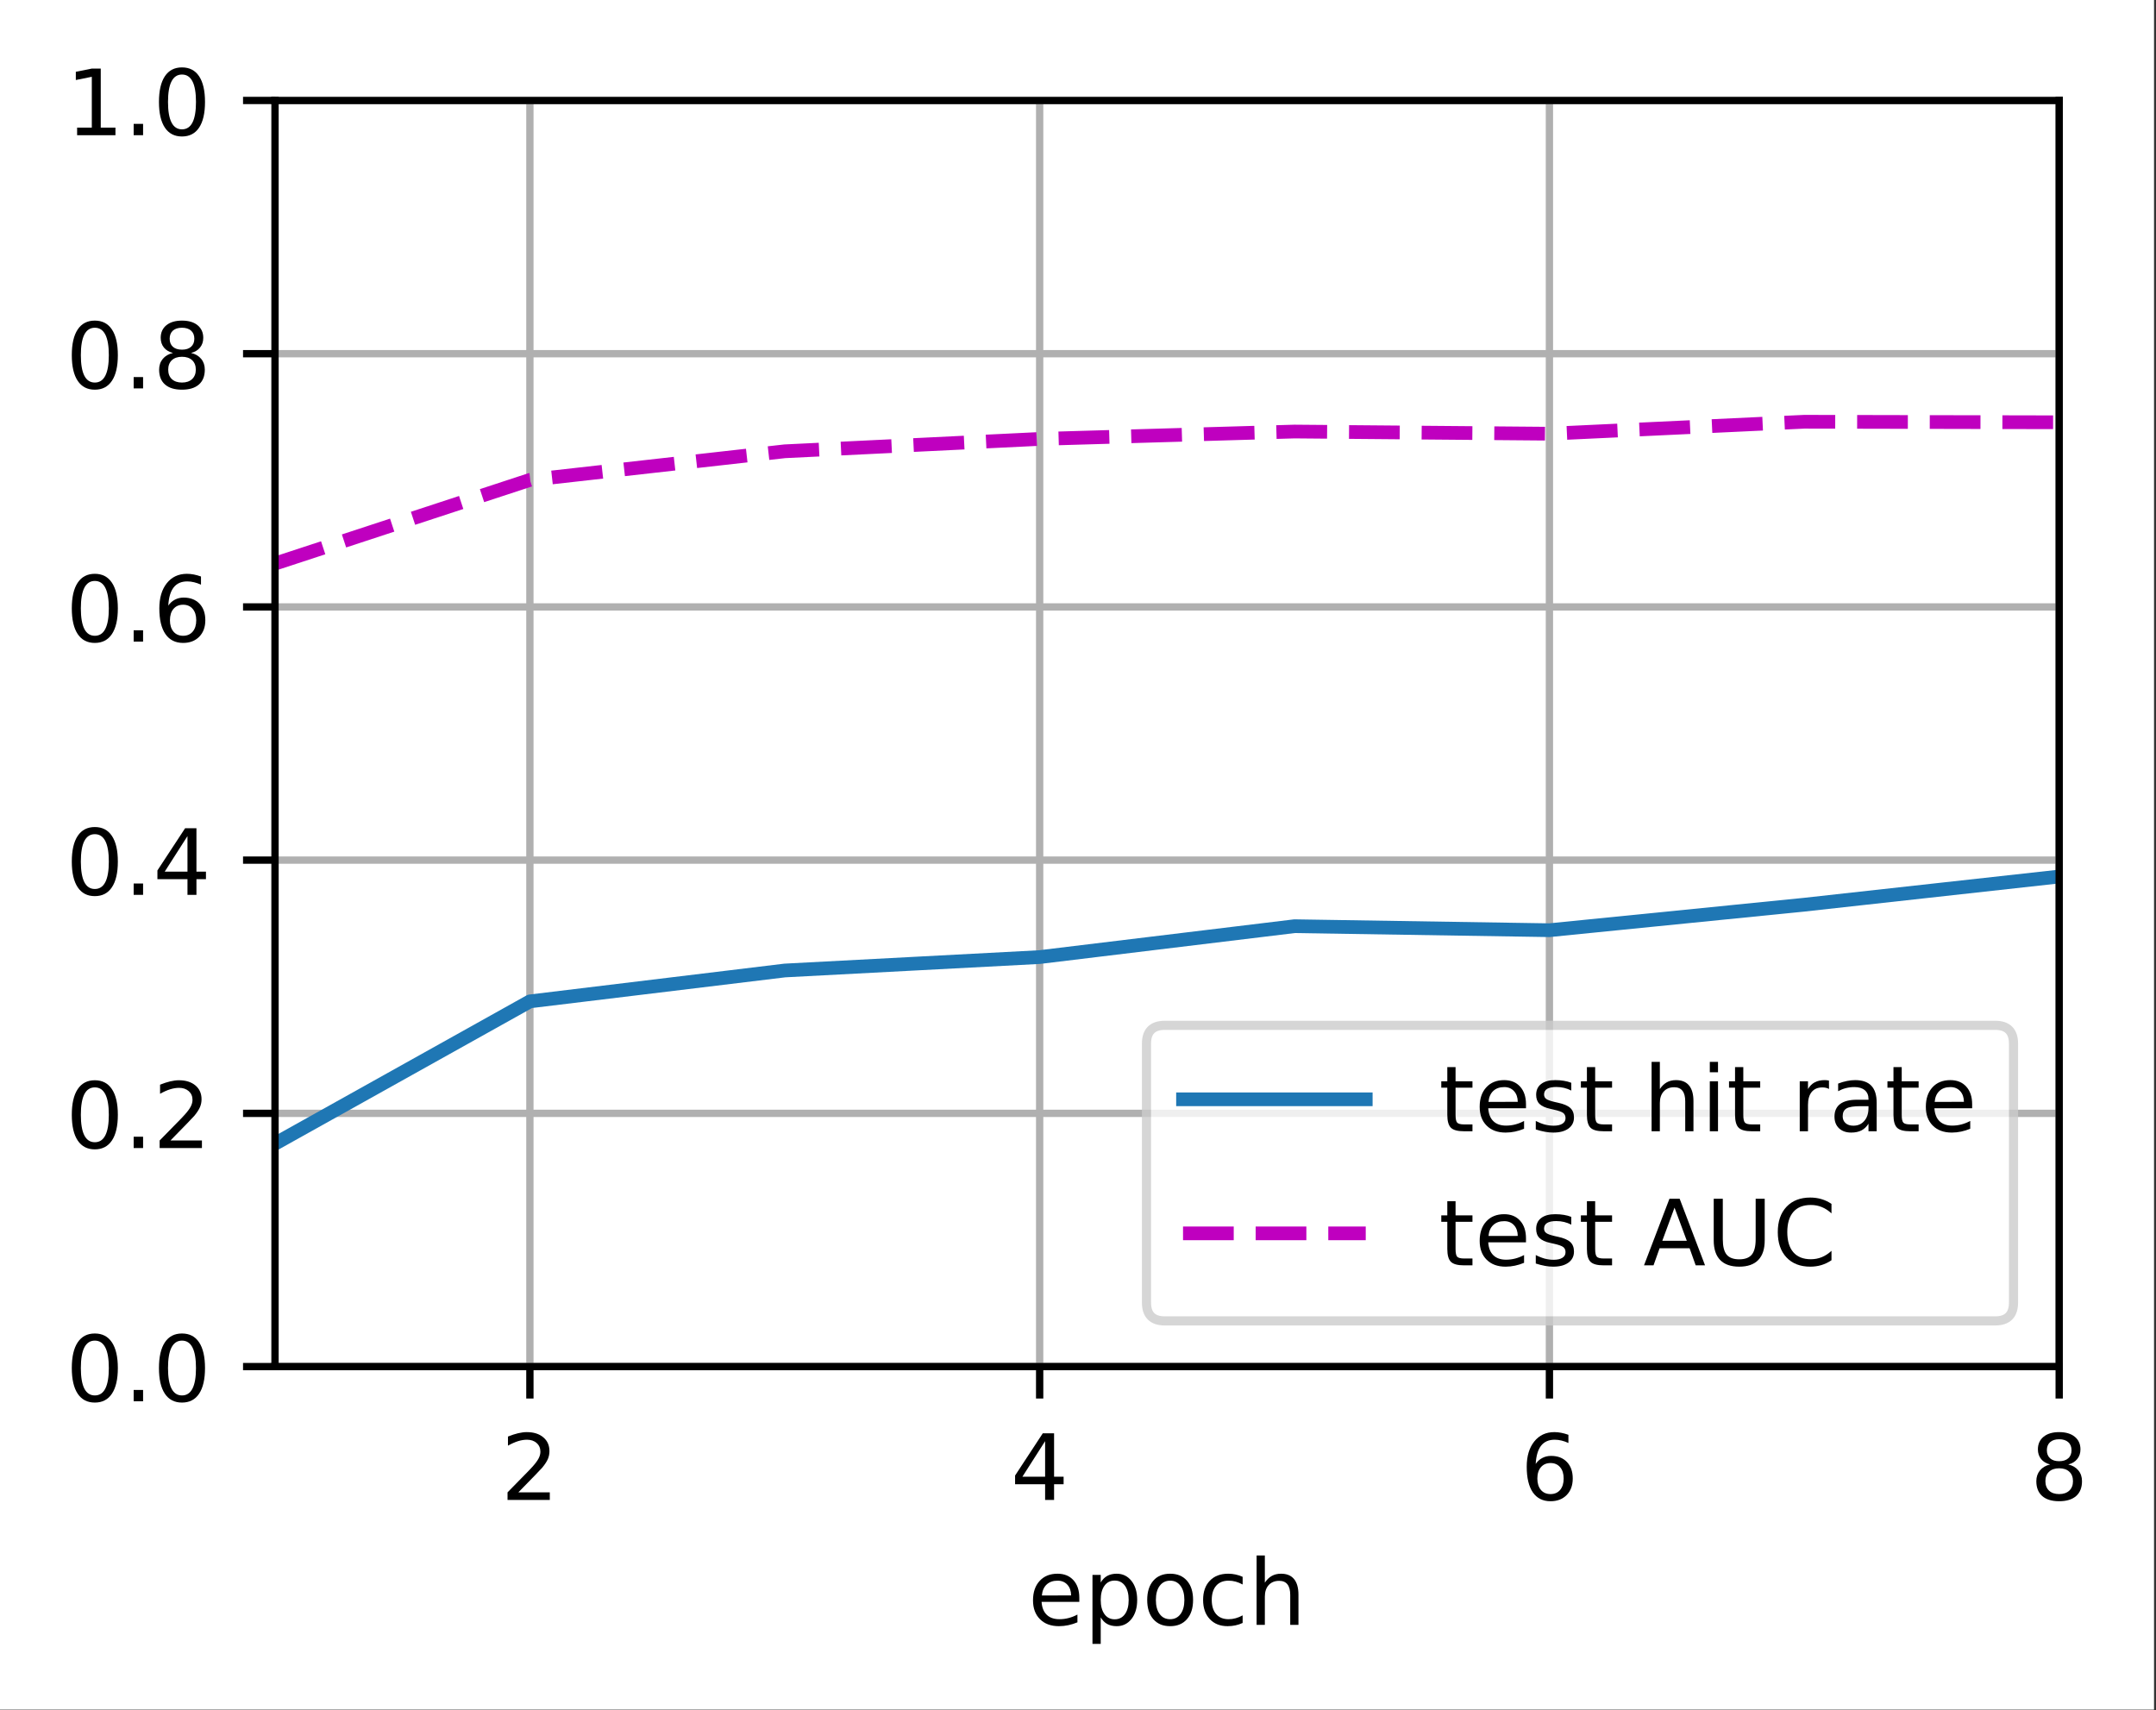 <?xml version="1.0" encoding="UTF-8"?>
<svg xmlns="http://www.w3.org/2000/svg" xmlns:xlink="http://www.w3.org/1999/xlink" width="295pt" height="234pt" viewBox="0 0 295 234" version="1.1">
<rect x="0" y="0" width="295" height="234" fill="#333333" stroke="none"/>
<defs>
<clipPath id="clip1">
  <path d="M 71 13.75 L 74 13.75 L 74 187 L 71 187 Z M 71 13.75 "/>
</clipPath>
<clipPath id="clip2">
  <path d="M 141 13.75 L 143 13.75 L 143 187 L 141 187 Z M 141 13.75 "/>
</clipPath>
<clipPath id="clip3">
  <path d="M 211 13.75 L 213 13.75 L 213 187 L 211 187 Z M 211 13.75 "/>
</clipPath>
<clipPath id="clip4">
  <path d="M 281 13.75 L 281.754 13.75 L 281.754 187 L 281 187 Z M 281 13.75 "/>
</clipPath>
<clipPath id="clip5">
  <path d="M 37.629 186 L 281.754 186 L 281.754 187 L 37.629 187 Z M 37.629 186 "/>
</clipPath>
<clipPath id="clip6">
  <path d="M 37.629 151 L 281.754 151 L 281.754 154 L 37.629 154 Z M 37.629 151 "/>
</clipPath>
<clipPath id="clip7">
  <path d="M 37.629 116 L 281.754 116 L 281.754 119 L 37.629 119 Z M 37.629 116 "/>
</clipPath>
<clipPath id="clip8">
  <path d="M 37.629 82 L 281.754 82 L 281.754 84 L 37.629 84 Z M 37.629 82 "/>
</clipPath>
<clipPath id="clip9">
  <path d="M 37.629 47 L 281.754 47 L 281.754 50 L 37.629 50 Z M 37.629 47 "/>
</clipPath>
<clipPath id="clip10">
  <path d="M 37.629 13.75 L 281.754 13.75 L 281.754 15 L 37.629 15 Z M 37.629 13.75 "/>
</clipPath>
<clipPath id="clip11">
  <path d="M 37.629 118 L 281.754 118 L 281.754 158 L 37.629 158 Z M 37.629 118 "/>
</clipPath>
<clipPath id="clip12">
  <path d="M 37.629 56 L 281.754 56 L 281.754 79 L 37.629 79 Z M 37.629 56 "/>
</clipPath>
<filter id="alpha" filterUnits="objectBoundingBox" x="0%" y="0%" width="100%" height="100%">
  <feColorMatrix type="matrix" in="SourceGraphic" values="0 0 0 0 1 0 0 0 0 1 0 0 0 0 1 0 0 0 1 0"/>
</filter>
<mask id="mask0">
  <g filter="url(#alpha)">
<rect x="0" y="0" width="295" height="234" style="fill:rgb(0%,0%,0%);fill-opacity:0.8;stroke:none;"/>
  </g>
</mask>
<clipPath id="clip13">
  <rect x="0" y="0" width="295" height="234"/>
</clipPath>
<g id="surface5" clip-path="url(#clip13)">
<path style="fill-rule:nonzero;fill:rgb(100%,100%,100%);fill-opacity:1;stroke-width:1;stroke-linecap:butt;stroke-linejoin:miter;stroke:rgb(80%,80%,80%);stroke-opacity:1;stroke-miterlimit:4;" d="M 127.497 144.6 L 218.403 144.6 C 219.738 144.6 220.403 143.931 220.403 142.6 L 220.403 114.244 C 220.403 112.909 219.738 112.244 218.403 112.244 L 127.497 112.244 C 126.162 112.244 125.497 112.909 125.497 114.244 L 125.497 142.6 C 125.497 143.931 126.162 144.6 127.497 144.6 Z M 127.497 144.6 " transform="matrix(1.25,0,0,1.25,0,-0)"/>
</g>
</defs>
<g id="surface1">
<path style=" stroke:none;fill-rule:nonzero;fill:rgb(100%,100%,100%);fill-opacity:1;" d="M 0 233.945 L 294.73 233.945 L 294.73 0 L 0 0 Z M 0 233.945 "/>
<path style=" stroke:none;fill-rule:nonzero;fill:rgb(100%,100%,100%);fill-opacity:1;" d="M 37.629 187 L 281.754 187 L 281.754 13.75 L 37.629 13.75 Z M 37.629 187 "/>
<g clip-path="url(#clip1)" clip-rule="nonzero">
<path style="fill:none;stroke-width:0.8;stroke-linecap:square;stroke-linejoin:round;stroke:rgb(69.02%,69.02%,69.02%);stroke-opacity:1;stroke-miterlimit:4;" d="M 58.003 149.6 L 58.003 11 " transform="matrix(1.25,0,0,1.25,0,-0)"/>
</g>
<path style="fill:none;stroke-width:0.8;stroke-linecap:butt;stroke-linejoin:round;stroke:rgb(0%,0%,0%);stroke-opacity:1;stroke-miterlimit:4;" d="M 0 0.001 L 0 3.501 " transform="matrix(1.25,0,0,1.25,72.504,186.999)"/>
<path style=" stroke:none;fill-rule:nonzero;fill:rgb(0%,0%,0%);fill-opacity:1;" d="M 70.926 204.211 L 75.227 204.211 L 75.227 205.246 L 69.445 205.246 L 69.445 204.211 C 69.91 203.727 70.547 203.074 71.355 202.262 C 72.164 201.445 72.672 200.918 72.879 200.68 C 73.273 200.238 73.547 199.863 73.703 199.555 C 73.863 199.25 73.941 198.945 73.941 198.648 C 73.941 198.164 73.773 197.77 73.43 197.465 C 73.094 197.16 72.648 197.008 72.102 197.008 C 71.719 197.008 71.309 197.074 70.879 197.207 C 70.449 197.344 69.992 197.547 69.504 197.82 L 69.504 196.574 C 70 196.375 70.465 196.223 70.895 196.121 C 71.328 196.02 71.723 195.969 72.078 195.969 C 73.023 195.969 73.777 196.207 74.336 196.68 C 74.898 197.148 75.18 197.781 75.18 198.57 C 75.18 198.945 75.109 199.301 74.969 199.637 C 74.828 199.969 74.574 200.367 74.203 200.82 C 74.102 200.941 73.777 201.281 73.234 201.844 C 72.688 202.41 71.918 203.195 70.926 204.211 Z M 70.926 204.211 "/>
<g clip-path="url(#clip2)" clip-rule="nonzero">
<path style="fill:none;stroke-width:0.8;stroke-linecap:square;stroke-linejoin:round;stroke:rgb(69.02%,69.02%,69.02%);stroke-opacity:1;stroke-miterlimit:4;" d="M 113.803 149.6 L 113.803 11 " transform="matrix(1.25,0,0,1.25,0,-0)"/>
</g>
<path style="fill:none;stroke-width:0.8;stroke-linecap:butt;stroke-linejoin:round;stroke:rgb(0%,0%,0%);stroke-opacity:1;stroke-miterlimit:4;" d="M 0 0.001 L 0 3.501 " transform="matrix(1.25,0,0,1.25,142.254,186.999)"/>
<path style=" stroke:none;fill-rule:nonzero;fill:rgb(0%,0%,0%);fill-opacity:1;" d="M 143 197.207 L 139.891 202.074 L 143 202.074 Z M 142.68 196.133 L 144.227 196.133 L 144.227 202.074 L 145.531 202.074 L 145.531 203.098 L 144.227 203.098 L 144.227 205.246 L 143 205.246 L 143 203.098 L 138.891 203.098 L 138.891 201.91 Z M 142.68 196.133 "/>
<g clip-path="url(#clip3)" clip-rule="nonzero">
<path style="fill:none;stroke-width:0.8;stroke-linecap:square;stroke-linejoin:round;stroke:rgb(69.02%,69.02%,69.02%);stroke-opacity:1;stroke-miterlimit:4;" d="M 169.603 149.6 L 169.603 11 " transform="matrix(1.25,0,0,1.25,0,-0)"/>
</g>
<path style="fill:none;stroke-width:0.8;stroke-linecap:butt;stroke-linejoin:round;stroke:rgb(0%,0%,0%);stroke-opacity:1;stroke-miterlimit:4;" d="M 0 0.001 L 0 3.501 " transform="matrix(1.25,0,0,1.25,212.004,186.999)"/>
<path style=" stroke:none;fill-rule:nonzero;fill:rgb(0%,0%,0%);fill-opacity:1;" d="M 212.156 200.199 C 211.602 200.199 211.164 200.391 210.836 200.77 C 210.516 201.145 210.352 201.664 210.352 202.324 C 210.352 202.977 210.516 203.496 210.836 203.879 C 211.164 204.258 211.602 204.449 212.156 204.449 C 212.707 204.449 213.145 204.258 213.469 203.879 C 213.793 203.496 213.953 202.977 213.953 202.324 C 213.953 201.664 213.793 201.145 213.469 200.77 C 213.145 200.391 212.707 200.199 212.156 200.199 Z M 214.602 196.336 L 214.602 197.457 C 214.293 197.312 213.98 197.199 213.664 197.125 C 213.348 197.047 213.035 197.008 212.727 197.008 C 211.914 197.008 211.289 197.281 210.859 197.832 C 210.434 198.379 210.188 199.211 210.125 200.32 C 210.367 199.969 210.668 199.695 211.031 199.508 C 211.391 199.316 211.793 199.223 212.227 199.223 C 213.141 199.223 213.867 199.5 214.398 200.059 C 214.93 200.613 215.195 201.367 215.195 202.324 C 215.195 203.258 214.918 204.012 214.363 204.578 C 213.809 205.141 213.074 205.426 212.156 205.426 C 211.102 205.426 210.293 205.02 209.734 204.215 C 209.18 203.406 208.898 202.234 208.898 200.699 C 208.898 199.262 209.242 198.113 209.926 197.254 C 210.609 196.398 211.527 195.969 212.68 195.969 C 212.988 195.969 213.301 196 213.617 196.062 C 213.93 196.121 214.258 196.215 214.602 196.336 Z M 214.602 196.336 "/>
<g clip-path="url(#clip4)" clip-rule="nonzero">
<path style="fill:none;stroke-width:0.8;stroke-linecap:square;stroke-linejoin:round;stroke:rgb(69.02%,69.02%,69.02%);stroke-opacity:1;stroke-miterlimit:4;" d="M 225.403 149.6 L 225.403 11 " transform="matrix(1.25,0,0,1.25,0,-0)"/>
</g>
<path style="fill:none;stroke-width:0.8;stroke-linecap:butt;stroke-linejoin:round;stroke:rgb(0%,0%,0%);stroke-opacity:1;stroke-miterlimit:4;" d="M 0 0.001 L 0 3.501 " transform="matrix(1.25,0,0,1.25,281.754,186.999)"/>
<path style=" stroke:none;fill-rule:nonzero;fill:rgb(0%,0%,0%);fill-opacity:1;" d="M 281.75 200.918 C 281.164 200.918 280.703 201.074 280.367 201.391 C 280.031 201.703 279.867 202.133 279.867 202.684 C 279.867 203.23 280.031 203.664 280.367 203.977 C 280.703 204.293 281.164 204.449 281.75 204.449 C 282.336 204.449 282.797 204.289 283.133 203.977 C 283.473 203.66 283.641 203.227 283.641 202.684 C 283.641 202.133 283.477 201.703 283.141 201.391 C 282.805 201.074 282.34 200.918 281.75 200.918 Z M 280.516 200.395 C 279.988 200.266 279.578 200.02 279.281 199.656 C 278.988 199.293 278.84 198.852 278.84 198.332 C 278.84 197.602 279.098 197.027 279.617 196.605 C 280.137 196.18 280.848 195.969 281.75 195.969 C 282.656 195.969 283.371 196.18 283.887 196.605 C 284.402 197.027 284.664 197.602 284.664 198.332 C 284.664 198.852 284.516 199.293 284.219 199.656 C 283.926 200.02 283.516 200.266 282.992 200.395 C 283.586 200.535 284.047 200.805 284.375 201.207 C 284.711 201.609 284.875 202.102 284.875 202.684 C 284.875 203.566 284.605 204.246 284.066 204.719 C 283.527 205.188 282.754 205.426 281.75 205.426 C 280.746 205.426 279.973 205.188 279.434 204.719 C 278.895 204.246 278.625 203.566 278.625 202.684 C 278.625 202.102 278.793 201.609 279.125 201.207 C 279.461 200.805 279.922 200.535 280.516 200.395 Z M 280.066 198.449 C 280.066 198.918 280.215 199.289 280.508 199.551 C 280.805 199.816 281.219 199.949 281.75 199.949 C 282.281 199.949 282.695 199.816 282.992 199.551 C 283.293 199.289 283.441 198.918 283.441 198.449 C 283.441 197.977 283.293 197.605 282.992 197.344 C 282.695 197.078 282.281 196.945 281.75 196.945 C 281.219 196.945 280.805 197.078 280.508 197.344 C 280.215 197.605 280.066 197.977 280.066 198.449 Z M 280.066 198.449 "/>
<path style=" stroke:none;fill-rule:nonzero;fill:rgb(0%,0%,0%);fill-opacity:1;" d="M 147.68 218.645 L 147.68 219.195 L 142.516 219.195 C 142.566 219.969 142.801 220.559 143.219 220.961 C 143.633 221.367 144.215 221.57 144.961 221.57 C 145.391 221.57 145.809 221.516 146.211 221.41 C 146.617 221.305 147.02 221.148 147.422 220.934 L 147.422 221.996 C 147.016 222.168 146.602 222.297 146.18 222.387 C 145.758 222.477 145.328 222.523 144.891 222.523 C 143.801 222.523 142.938 222.207 142.301 221.57 C 141.664 220.938 141.344 220.078 141.344 218.992 C 141.344 217.875 141.648 216.988 142.25 216.332 C 142.855 215.672 143.672 215.344 144.695 215.344 C 145.617 215.344 146.344 215.641 146.879 216.234 C 147.414 216.824 147.68 217.629 147.68 218.645 Z M 146.559 218.316 C 146.551 217.703 146.379 217.211 146.043 216.848 C 145.707 216.48 145.262 216.297 144.711 216.297 C 144.082 216.297 143.582 216.473 143.203 216.828 C 142.828 217.18 142.613 217.68 142.555 218.324 Z M 146.559 218.316 "/>
<path style=" stroke:none;fill-rule:nonzero;fill:rgb(0%,0%,0%);fill-opacity:1;" d="M 150.609 221.32 L 150.609 224.945 L 149.48 224.945 L 149.48 215.508 L 150.609 215.508 L 150.609 216.547 C 150.848 216.141 151.145 215.84 151.504 215.641 C 151.867 215.445 152.297 215.344 152.797 215.344 C 153.625 215.344 154.301 215.676 154.82 216.332 C 155.34 216.992 155.598 217.859 155.598 218.934 C 155.598 220.008 155.34 220.875 154.82 221.535 C 154.301 222.191 153.625 222.523 152.797 222.523 C 152.297 222.523 151.867 222.422 151.504 222.227 C 151.145 222.027 150.848 221.727 150.609 221.32 Z M 154.434 218.934 C 154.434 218.105 154.262 217.461 153.922 216.988 C 153.582 216.52 153.117 216.285 152.523 216.285 C 151.926 216.285 151.461 216.52 151.121 216.988 C 150.781 217.461 150.609 218.105 150.609 218.934 C 150.609 219.758 150.781 220.406 151.121 220.875 C 151.461 221.348 151.926 221.582 152.523 221.582 C 153.117 221.582 153.582 221.348 153.922 220.875 C 154.262 220.406 154.434 219.758 154.434 218.934 Z M 154.434 218.934 "/>
<path style=" stroke:none;fill-rule:nonzero;fill:rgb(0%,0%,0%);fill-opacity:1;" d="M 160.109 216.297 C 159.508 216.297 159.031 216.531 158.68 217 C 158.328 217.473 158.156 218.113 158.156 218.934 C 158.156 219.75 158.328 220.395 158.676 220.863 C 159.023 221.336 159.5 221.57 160.109 221.57 C 160.707 221.57 161.18 221.332 161.531 220.863 C 161.879 220.391 162.055 219.746 162.055 218.934 C 162.055 218.121 161.879 217.48 161.531 217.008 C 161.18 216.531 160.707 216.297 160.109 216.297 Z M 160.109 215.344 C 161.086 215.344 161.852 215.664 162.406 216.297 C 162.969 216.934 163.246 217.809 163.246 218.934 C 163.246 220.051 162.969 220.93 162.406 221.566 C 161.852 222.203 161.086 222.523 160.109 222.523 C 159.125 222.523 158.359 222.203 157.805 221.566 C 157.25 220.93 156.969 220.051 156.969 218.934 C 156.969 217.809 157.25 216.934 157.805 216.297 C 158.359 215.664 159.125 215.344 160.109 215.344 Z M 160.109 215.344 "/>
<path style=" stroke:none;fill-rule:nonzero;fill:rgb(0%,0%,0%);fill-opacity:1;" d="M 170.027 215.77 L 170.027 216.82 C 169.707 216.645 169.391 216.516 169.07 216.426 C 168.754 216.34 168.43 216.297 168.105 216.297 C 167.375 216.297 166.809 216.527 166.406 216.988 C 166.004 217.449 165.801 218.098 165.801 218.934 C 165.801 219.766 166.004 220.414 166.406 220.879 C 166.809 221.34 167.375 221.57 168.105 221.57 C 168.43 221.57 168.754 221.527 169.07 221.438 C 169.391 221.352 169.707 221.219 170.027 221.043 L 170.027 222.082 C 169.711 222.23 169.387 222.34 169.051 222.41 C 168.719 222.484 168.359 222.523 167.98 222.523 C 166.953 222.523 166.133 222.199 165.527 221.551 C 164.922 220.906 164.617 220.031 164.617 218.934 C 164.617 217.816 164.926 216.941 165.535 216.305 C 166.148 215.664 166.988 215.344 168.055 215.344 C 168.402 215.344 168.738 215.379 169.066 215.453 C 169.398 215.523 169.715 215.629 170.027 215.77 Z M 170.027 215.77 "/>
<path style=" stroke:none;fill-rule:nonzero;fill:rgb(0%,0%,0%);fill-opacity:1;" d="M 177.664 218.219 L 177.664 222.344 L 176.539 222.344 L 176.539 218.254 C 176.539 217.609 176.414 217.125 176.16 216.805 C 175.91 216.48 175.531 216.32 175.027 216.32 C 174.418 216.32 173.941 216.516 173.59 216.902 C 173.242 217.285 173.066 217.812 173.066 218.48 L 173.066 222.344 L 171.938 222.344 L 171.938 212.848 L 173.066 212.848 L 173.066 216.57 C 173.336 216.16 173.652 215.852 174.016 215.648 C 174.379 215.445 174.801 215.344 175.277 215.344 C 176.062 215.344 176.656 215.586 177.059 216.074 C 177.461 216.559 177.664 217.273 177.664 218.219 Z M 177.664 218.219 "/>
<g clip-path="url(#clip5)" clip-rule="nonzero">
<path style="fill:none;stroke-width:0.8;stroke-linecap:square;stroke-linejoin:round;stroke:rgb(69.02%,69.02%,69.02%);stroke-opacity:1;stroke-miterlimit:4;" d="M 30.103 149.6 L 225.403 149.6 " transform="matrix(1.25,0,0,1.25,0,-0)"/>
</g>
<path style="fill:none;stroke-width:0.8;stroke-linecap:butt;stroke-linejoin:round;stroke:rgb(0%,0%,0%);stroke-opacity:1;stroke-miterlimit:4;" d="M 0 0.001 L -3.5 0.001 " transform="matrix(1.25,0,0,1.25,37.629,186.999)"/>
<path style=" stroke:none;fill-rule:nonzero;fill:rgb(0%,0%,0%);fill-opacity:1;" d="M 12.973 183.449 C 12.34 183.449 11.859 183.762 11.539 184.387 C 11.223 185.008 11.062 185.949 11.062 187.203 C 11.062 188.449 11.223 189.387 11.539 190.012 C 11.859 190.637 12.34 190.949 12.973 190.949 C 13.613 190.949 14.09 190.637 14.41 190.012 C 14.73 189.387 14.891 188.449 14.891 187.203 C 14.891 185.949 14.73 185.008 14.41 184.387 C 14.09 183.762 13.613 183.449 12.973 183.449 Z M 12.973 182.473 C 13.996 182.473 14.773 182.875 15.312 183.684 C 15.852 184.492 16.125 185.664 16.125 187.203 C 16.125 188.734 15.852 189.906 15.312 190.715 C 14.773 191.523 13.996 191.926 12.973 191.926 C 11.953 191.926 11.172 191.523 10.633 190.715 C 10.094 189.906 9.824 188.734 9.824 187.203 C 9.824 185.664 10.094 184.492 10.633 183.684 C 11.172 182.875 11.953 182.473 12.973 182.473 Z M 12.973 182.473 "/>
<path style=" stroke:none;fill-rule:nonzero;fill:rgb(0%,0%,0%);fill-opacity:1;" d="M 18.289 190.199 L 19.578 190.199 L 19.578 191.75 L 18.289 191.75 Z M 18.289 190.199 "/>
<path style=" stroke:none;fill-rule:nonzero;fill:rgb(0%,0%,0%);fill-opacity:1;" d="M 24.898 183.449 C 24.266 183.449 23.789 183.762 23.469 184.387 C 23.148 185.008 22.988 185.949 22.988 187.203 C 22.988 188.449 23.148 189.387 23.469 190.012 C 23.789 190.637 24.266 190.949 24.898 190.949 C 25.539 190.949 26.016 190.637 26.336 190.012 C 26.656 189.387 26.816 188.449 26.816 187.203 C 26.816 185.949 26.656 185.008 26.336 184.387 C 26.016 183.762 25.539 183.449 24.898 183.449 Z M 24.898 182.473 C 25.922 182.473 26.703 182.875 27.242 183.684 C 27.781 184.492 28.051 185.664 28.051 187.203 C 28.051 188.734 27.781 189.906 27.242 190.715 C 26.703 191.523 25.922 191.926 24.898 191.926 C 23.879 191.926 23.098 191.523 22.559 190.715 C 22.02 189.906 21.75 188.734 21.75 187.203 C 21.75 185.664 22.02 184.492 22.559 183.684 C 23.098 182.875 23.879 182.473 24.898 182.473 Z M 24.898 182.473 "/>
<g clip-path="url(#clip6)" clip-rule="nonzero">
<path style="fill:none;stroke-width:0.8;stroke-linecap:square;stroke-linejoin:round;stroke:rgb(69.02%,69.02%,69.02%);stroke-opacity:1;stroke-miterlimit:4;" d="M 30.103 121.878 L 225.403 121.878 " transform="matrix(1.25,0,0,1.25,0,-0)"/>
</g>
<path style="fill:none;stroke-width:0.8;stroke-linecap:butt;stroke-linejoin:round;stroke:rgb(0%,0%,0%);stroke-opacity:1;stroke-miterlimit:4;" d="M 0 -0.001 L -3.5 -0.001 " transform="matrix(1.25,0,0,1.25,37.629,152.349)"/>
<path style=" stroke:none;fill-rule:nonzero;fill:rgb(0%,0%,0%);fill-opacity:1;" d="M 12.973 148.797 C 12.34 148.797 11.859 149.109 11.539 149.734 C 11.223 150.359 11.062 151.297 11.062 152.551 C 11.062 153.801 11.223 154.738 11.539 155.363 C 11.859 155.988 12.34 156.301 12.973 156.301 C 13.613 156.301 14.09 155.988 14.41 155.363 C 14.73 154.738 14.891 153.801 14.891 152.551 C 14.891 151.297 14.73 150.359 14.41 149.734 C 14.09 149.109 13.613 148.797 12.973 148.797 Z M 12.973 147.82 C 13.996 147.82 14.773 148.227 15.312 149.035 C 15.852 149.84 16.125 151.012 16.125 152.551 C 16.125 154.086 15.852 155.258 15.312 156.066 C 14.773 156.871 13.996 157.277 12.973 157.277 C 11.953 157.277 11.172 156.871 10.633 156.066 C 10.094 155.258 9.824 154.086 9.824 152.551 C 9.824 151.012 10.094 149.84 10.633 149.035 C 11.172 148.227 11.953 147.82 12.973 147.82 Z M 12.973 147.82 "/>
<path style=" stroke:none;fill-rule:nonzero;fill:rgb(0%,0%,0%);fill-opacity:1;" d="M 18.289 155.547 L 19.578 155.547 L 19.578 157.098 L 18.289 157.098 Z M 18.289 155.547 "/>
<path style=" stroke:none;fill-rule:nonzero;fill:rgb(0%,0%,0%);fill-opacity:1;" d="M 23.324 156.062 L 27.629 156.062 L 27.629 157.098 L 21.844 157.098 L 21.844 156.062 C 22.309 155.578 22.945 154.926 23.754 154.113 C 24.562 153.297 25.07 152.77 25.277 152.531 C 25.672 152.09 25.949 151.715 26.105 151.406 C 26.262 151.098 26.34 150.797 26.34 150.5 C 26.34 150.016 26.172 149.621 25.832 149.316 C 25.492 149.012 25.047 148.859 24.504 148.859 C 24.117 148.859 23.707 148.926 23.277 149.059 C 22.848 149.191 22.391 149.398 21.902 149.672 L 21.902 148.426 C 22.398 148.227 22.863 148.074 23.293 147.973 C 23.727 147.871 24.121 147.82 24.48 147.82 C 25.422 147.82 26.176 148.059 26.738 148.531 C 27.297 149 27.578 149.633 27.578 150.422 C 27.578 150.797 27.508 151.152 27.367 151.488 C 27.227 151.82 26.973 152.215 26.602 152.672 C 26.5 152.789 26.176 153.133 25.633 153.695 C 25.086 154.258 24.316 155.047 23.324 156.062 Z M 23.324 156.062 "/>
<g clip-path="url(#clip7)" clip-rule="nonzero">
<path style="fill:none;stroke-width:0.8;stroke-linecap:square;stroke-linejoin:round;stroke:rgb(69.02%,69.02%,69.02%);stroke-opacity:1;stroke-miterlimit:4;" d="M 30.103 94.159 L 225.403 94.159 " transform="matrix(1.25,0,0,1.25,0,-0)"/>
</g>
<path style="fill:none;stroke-width:0.8;stroke-linecap:butt;stroke-linejoin:round;stroke:rgb(0%,0%,0%);stroke-opacity:1;stroke-miterlimit:4;" d="M 0 0 L -3.5 0 " transform="matrix(1.25,0,0,1.25,37.629,117.699)"/>
<path style=" stroke:none;fill-rule:nonzero;fill:rgb(0%,0%,0%);fill-opacity:1;" d="M 12.973 114.148 C 12.34 114.148 11.859 114.461 11.539 115.086 C 11.223 115.707 11.062 116.648 11.062 117.902 C 11.062 119.148 11.223 120.086 11.539 120.711 C 11.859 121.336 12.34 121.648 12.973 121.648 C 13.613 121.648 14.09 121.336 14.41 120.711 C 14.73 120.086 14.891 119.148 14.891 117.902 C 14.891 116.648 14.73 115.707 14.41 115.086 C 14.09 114.461 13.613 114.148 12.973 114.148 Z M 12.973 113.172 C 13.996 113.172 14.773 113.574 15.312 114.383 C 15.852 115.191 16.125 116.363 16.125 117.902 C 16.125 119.434 15.852 120.605 15.312 121.414 C 14.773 122.223 13.996 122.625 12.973 122.625 C 11.953 122.625 11.172 122.223 10.633 121.414 C 10.094 120.605 9.824 119.434 9.824 117.902 C 9.824 116.363 10.094 115.191 10.633 114.383 C 11.172 113.574 11.953 113.172 12.973 113.172 Z M 12.973 113.172 "/>
<path style=" stroke:none;fill-rule:nonzero;fill:rgb(0%,0%,0%);fill-opacity:1;" d="M 18.289 120.898 L 19.578 120.898 L 19.578 122.449 L 18.289 122.449 Z M 18.289 120.898 "/>
<path style=" stroke:none;fill-rule:nonzero;fill:rgb(0%,0%,0%);fill-opacity:1;" d="M 25.652 114.41 L 22.539 119.273 L 25.652 119.273 Z M 25.328 113.336 L 26.879 113.336 L 26.879 119.273 L 28.18 119.273 L 28.18 120.301 L 26.879 120.301 L 26.879 122.449 L 25.652 122.449 L 25.652 120.301 L 21.539 120.301 L 21.539 119.109 Z M 25.328 113.336 "/>
<g clip-path="url(#clip8)" clip-rule="nonzero">
<path style="fill:none;stroke-width:0.8;stroke-linecap:square;stroke-linejoin:round;stroke:rgb(69.02%,69.02%,69.02%);stroke-opacity:1;stroke-miterlimit:4;" d="M 30.103 66.441 L 225.403 66.441 " transform="matrix(1.25,0,0,1.25,0,-0)"/>
</g>
<path style="fill:none;stroke-width:0.8;stroke-linecap:butt;stroke-linejoin:round;stroke:rgb(0%,0%,0%);stroke-opacity:1;stroke-miterlimit:4;" d="M 0 0.001 L -3.5 0.001 " transform="matrix(1.25,0,0,1.25,37.629,83.049)"/>
<path style=" stroke:none;fill-rule:nonzero;fill:rgb(0%,0%,0%);fill-opacity:1;" d="M 12.973 79.496 C 12.34 79.496 11.859 79.809 11.539 80.434 C 11.223 81.059 11.062 81.996 11.062 83.25 C 11.062 84.5 11.223 85.438 11.539 86.062 C 11.859 86.688 12.34 87 12.973 87 C 13.613 87 14.09 86.688 14.41 86.062 C 14.73 85.438 14.891 84.5 14.891 83.25 C 14.891 81.996 14.73 81.059 14.41 80.434 C 14.09 79.809 13.613 79.496 12.973 79.496 Z M 12.973 78.52 C 13.996 78.52 14.773 78.926 15.312 79.734 C 15.852 80.539 16.125 81.715 16.125 83.25 C 16.125 84.785 15.852 85.957 15.312 86.766 C 14.773 87.57 13.996 87.977 12.973 87.977 C 11.953 87.977 11.172 87.57 10.633 86.766 C 10.094 85.957 9.824 84.785 9.824 83.25 C 9.824 81.715 10.094 80.539 10.633 79.734 C 11.172 78.926 11.953 78.52 12.973 78.52 Z M 12.973 78.52 "/>
<path style=" stroke:none;fill-rule:nonzero;fill:rgb(0%,0%,0%);fill-opacity:1;" d="M 18.289 86.246 L 19.578 86.246 L 19.578 87.797 L 18.289 87.797 Z M 18.289 86.246 "/>
<path style=" stroke:none;fill-rule:nonzero;fill:rgb(0%,0%,0%);fill-opacity:1;" d="M 25.055 82.75 C 24.5 82.75 24.062 82.941 23.738 83.32 C 23.414 83.695 23.254 84.215 23.254 84.875 C 23.254 85.527 23.414 86.047 23.738 86.43 C 24.062 86.809 24.5 87 25.055 87 C 25.605 87 26.043 86.809 26.367 86.43 C 26.691 86.047 26.852 85.527 26.852 84.875 C 26.852 84.215 26.691 83.695 26.367 83.32 C 26.043 82.941 25.605 82.75 25.055 82.75 Z M 27.5 78.887 L 27.5 80.008 C 27.191 79.863 26.879 79.75 26.562 79.676 C 26.246 79.598 25.934 79.559 25.625 79.559 C 24.812 79.559 24.191 79.832 23.762 80.383 C 23.332 80.93 23.086 81.762 23.027 82.871 C 23.266 82.52 23.566 82.246 23.93 82.059 C 24.293 81.867 24.691 81.773 25.125 81.773 C 26.039 81.773 26.766 82.051 27.297 82.609 C 27.828 83.164 28.094 83.918 28.094 84.875 C 28.094 85.809 27.816 86.562 27.262 87.129 C 26.707 87.691 25.973 87.977 25.055 87.977 C 24 87.977 23.191 87.57 22.637 86.766 C 22.078 85.957 21.801 84.785 21.801 83.25 C 21.801 81.812 22.141 80.664 22.824 79.805 C 23.508 78.949 24.426 78.52 25.578 78.52 C 25.887 78.52 26.199 78.551 26.516 78.613 C 26.828 78.672 27.156 78.766 27.5 78.887 Z M 27.5 78.887 "/>
<g clip-path="url(#clip9)" clip-rule="nonzero">
<path style="fill:none;stroke-width:0.8;stroke-linecap:square;stroke-linejoin:round;stroke:rgb(69.02%,69.02%,69.02%);stroke-opacity:1;stroke-miterlimit:4;" d="M 30.103 38.719 L 225.403 38.719 " transform="matrix(1.25,0,0,1.25,0,-0)"/>
</g>
<path style="fill:none;stroke-width:0.8;stroke-linecap:butt;stroke-linejoin:round;stroke:rgb(0%,0%,0%);stroke-opacity:1;stroke-miterlimit:4;" d="M 0 -0 L -3.5 -0 " transform="matrix(1.25,0,0,1.25,37.629,48.399)"/>
<path style=" stroke:none;fill-rule:nonzero;fill:rgb(0%,0%,0%);fill-opacity:1;" d="M 12.973 44.848 C 12.34 44.848 11.859 45.16 11.539 45.785 C 11.223 46.41 11.062 47.348 11.062 48.602 C 11.062 49.852 11.223 50.785 11.539 51.41 C 11.859 52.035 12.34 52.348 12.973 52.348 C 13.613 52.348 14.09 52.035 14.41 51.41 C 14.73 50.785 14.891 49.852 14.891 48.602 C 14.891 47.348 14.73 46.41 14.41 45.785 C 14.09 45.16 13.613 44.848 12.973 44.848 Z M 12.973 43.871 C 13.996 43.871 14.773 44.273 15.312 45.082 C 15.852 45.891 16.125 47.062 16.125 48.602 C 16.125 50.137 15.852 51.305 15.312 52.113 C 14.773 52.922 13.996 53.324 12.973 53.324 C 11.953 53.324 11.172 52.922 10.633 52.113 C 10.094 51.305 9.824 50.137 9.824 48.602 C 9.824 47.062 10.094 45.891 10.633 45.082 C 11.172 44.273 11.953 43.871 12.973 43.871 Z M 12.973 43.871 "/>
<path style=" stroke:none;fill-rule:nonzero;fill:rgb(0%,0%,0%);fill-opacity:1;" d="M 18.289 51.598 L 19.578 51.598 L 19.578 53.148 L 18.289 53.148 Z M 18.289 51.598 "/>
<path style=" stroke:none;fill-rule:nonzero;fill:rgb(0%,0%,0%);fill-opacity:1;" d="M 24.898 48.82 C 24.312 48.82 23.852 48.977 23.516 49.289 C 23.18 49.605 23.016 50.035 23.016 50.582 C 23.016 51.133 23.18 51.566 23.516 51.879 C 23.852 52.191 24.312 52.348 24.898 52.348 C 25.484 52.348 25.945 52.191 26.285 51.875 C 26.621 51.559 26.793 51.129 26.793 50.582 C 26.793 50.035 26.625 49.605 26.289 49.289 C 25.953 48.977 25.488 48.82 24.898 48.82 Z M 23.668 48.297 C 23.137 48.168 22.727 47.922 22.43 47.559 C 22.137 47.195 21.988 46.754 21.988 46.23 C 21.988 45.504 22.246 44.93 22.766 44.504 C 23.285 44.082 23.996 43.871 24.898 43.871 C 25.805 43.871 26.52 44.082 27.035 44.504 C 27.551 44.93 27.812 45.504 27.812 46.23 C 27.812 46.754 27.664 47.195 27.367 47.559 C 27.074 47.922 26.664 48.168 26.141 48.297 C 26.734 48.434 27.195 48.707 27.527 49.109 C 27.859 49.512 28.023 50.004 28.023 50.582 C 28.023 51.469 27.754 52.145 27.215 52.617 C 26.676 53.09 25.902 53.324 24.898 53.324 C 23.895 53.324 23.121 53.09 22.582 52.617 C 22.043 52.145 21.773 51.469 21.773 50.582 C 21.773 50.004 21.941 49.512 22.273 49.109 C 22.609 48.707 23.074 48.434 23.668 48.297 Z M 23.215 46.348 C 23.215 46.82 23.363 47.188 23.656 47.453 C 23.953 47.719 24.367 47.848 24.898 47.848 C 25.43 47.848 25.844 47.719 26.141 47.453 C 26.441 47.188 26.59 46.82 26.59 46.348 C 26.59 45.875 26.441 45.508 26.141 45.242 C 25.844 44.98 25.43 44.848 24.898 44.848 C 24.367 44.848 23.953 44.98 23.656 45.242 C 23.363 45.508 23.215 45.875 23.215 46.348 Z M 23.215 46.348 "/>
<g clip-path="url(#clip10)" clip-rule="nonzero">
<path style="fill:none;stroke-width:0.8;stroke-linecap:square;stroke-linejoin:round;stroke:rgb(69.02%,69.02%,69.02%);stroke-opacity:1;stroke-miterlimit:4;" d="M 30.103 11 L 225.403 11 " transform="matrix(1.25,0,0,1.25,0,-0)"/>
</g>
<path style="fill:none;stroke-width:0.8;stroke-linecap:butt;stroke-linejoin:round;stroke:rgb(0%,0%,0%);stroke-opacity:1;stroke-miterlimit:4;" d="M 0 0.001 L -3.5 0.001 " transform="matrix(1.25,0,0,1.25,37.629,13.749)"/>
<path style=" stroke:none;fill-rule:nonzero;fill:rgb(0%,0%,0%);fill-opacity:1;" d="M 10.551 17.461 L 12.562 17.461 L 12.562 10.508 L 10.375 10.949 L 10.375 9.824 L 12.555 9.387 L 13.785 9.387 L 13.785 17.461 L 15.797 17.461 L 15.797 18.5 L 10.551 18.5 Z M 10.551 17.461 "/>
<path style=" stroke:none;fill-rule:nonzero;fill:rgb(0%,0%,0%);fill-opacity:1;" d="M 18.289 16.949 L 19.578 16.949 L 19.578 18.5 L 18.289 18.5 Z M 18.289 16.949 "/>
<path style=" stroke:none;fill-rule:nonzero;fill:rgb(0%,0%,0%);fill-opacity:1;" d="M 24.898 10.199 C 24.266 10.199 23.789 10.512 23.469 11.137 C 23.148 11.758 22.988 12.699 22.988 13.953 C 22.988 15.199 23.148 16.137 23.469 16.762 C 23.789 17.387 24.266 17.699 24.898 17.699 C 25.539 17.699 26.016 17.387 26.336 16.762 C 26.656 16.137 26.816 15.199 26.816 13.953 C 26.816 12.699 26.656 11.758 26.336 11.137 C 26.016 10.512 25.539 10.199 24.898 10.199 Z M 24.898 9.223 C 25.922 9.223 26.703 9.625 27.242 10.434 C 27.781 11.242 28.051 12.414 28.051 13.953 C 28.051 15.484 27.781 16.656 27.242 17.465 C 26.703 18.273 25.922 18.676 24.898 18.676 C 23.879 18.676 23.098 18.273 22.559 17.465 C 22.02 16.656 21.75 15.484 21.75 13.953 C 21.75 12.414 22.02 11.242 22.559 10.434 C 23.098 9.625 23.879 9.223 24.898 9.223 Z M 24.898 9.223 "/>
<g clip-path="url(#clip11)" clip-rule="nonzero">
<path style="fill:none;stroke-width:1.5;stroke-linecap:square;stroke-linejoin:round;stroke:rgb(12.157%,46.667%,70.588%);stroke-opacity:1;stroke-miterlimit:4;" d="M 30.103 125.2 L 58.003 109.622 L 85.903 106.241 L 113.803 104.772 L 141.703 101.391 L 169.603 101.831 L 197.503 99.037 L 225.403 95.953 " transform="matrix(1.25,0,0,1.25,0,-0)"/>
</g>
<g clip-path="url(#clip12)" clip-rule="nonzero">
<path style="fill:none;stroke-width:1.5;stroke-linecap:butt;stroke-linejoin:round;stroke:rgb(74.902%,0%,74.902%);stroke-opacity:1;stroke-dasharray:5.55,2.4;stroke-miterlimit:4;" d="M 30.103 61.697 L 58.003 52.538 L 85.903 49.403 L 113.803 48.05 L 141.703 47.241 L 169.603 47.478 L 197.503 46.169 L 225.403 46.228 " transform="matrix(1.25,0,0,1.25,0,-0)"/>
</g>
<path style="fill:none;stroke-width:0.8;stroke-linecap:square;stroke-linejoin:miter;stroke:rgb(0%,0%,0%);stroke-opacity:1;stroke-miterlimit:4;" d="M 30.103 149.6 L 30.103 11 " transform="matrix(1.25,0,0,1.25,0,-0)"/>
<path style="fill:none;stroke-width:0.8;stroke-linecap:square;stroke-linejoin:miter;stroke:rgb(0%,0%,0%);stroke-opacity:1;stroke-miterlimit:4;" d="M 225.403 149.6 L 225.403 11 " transform="matrix(1.25,0,0,1.25,0,-0)"/>
<path style="fill:none;stroke-width:0.8;stroke-linecap:square;stroke-linejoin:miter;stroke:rgb(0%,0%,0%);stroke-opacity:1;stroke-miterlimit:4;" d="M 30.103 149.6 L 225.403 149.6 " transform="matrix(1.25,0,0,1.25,0,-0)"/>
<path style="fill:none;stroke-width:0.8;stroke-linecap:square;stroke-linejoin:miter;stroke:rgb(0%,0%,0%);stroke-opacity:1;stroke-miterlimit:4;" d="M 30.103 11 L 225.403 11 " transform="matrix(1.25,0,0,1.25,0,-0)"/>
<use xlink:href="#surface5" mask="url(#mask0)"/>
<path style="fill:none;stroke-width:1.5;stroke-linecap:square;stroke-linejoin:round;stroke:rgb(12.157%,46.667%,70.588%);stroke-opacity:1;stroke-miterlimit:4;" d="M 129.497 120.341 L 149.497 120.341 " transform="matrix(1.25,0,0,1.25,0,-0)"/>
<path style=" stroke:none;fill-rule:nonzero;fill:rgb(0%,0%,0%);fill-opacity:1;" d="M 199.16 146.023 L 199.16 147.965 L 201.473 147.965 L 201.473 148.84 L 199.16 148.84 L 199.16 152.551 C 199.16 153.105 199.234 153.465 199.387 153.625 C 199.539 153.781 199.852 153.863 200.32 153.863 L 201.473 153.863 L 201.473 154.801 L 200.32 154.801 C 199.453 154.801 198.852 154.641 198.523 154.316 C 198.195 153.992 198.031 153.402 198.031 152.551 L 198.031 148.84 L 197.207 148.84 L 197.207 147.965 L 198.031 147.965 L 198.031 146.023 Z M 199.16 146.023 "/>
<path style=" stroke:none;fill-rule:nonzero;fill:rgb(0%,0%,0%);fill-opacity:1;" d="M 208.797 151.102 L 208.797 151.652 L 203.633 151.652 C 203.68 152.426 203.914 153.016 204.332 153.418 C 204.746 153.824 205.328 154.027 206.074 154.027 C 206.504 154.027 206.922 153.973 207.328 153.867 C 207.73 153.762 208.133 153.605 208.535 153.391 L 208.535 154.453 C 208.129 154.625 207.719 154.754 207.293 154.844 C 206.871 154.934 206.441 154.98 206.008 154.98 C 204.914 154.98 204.051 154.664 203.414 154.027 C 202.777 153.395 202.461 152.535 202.461 151.449 C 202.461 150.332 202.762 149.445 203.367 148.789 C 203.969 148.129 204.785 147.801 205.812 147.801 C 206.73 147.801 207.457 148.098 207.992 148.691 C 208.527 149.281 208.797 150.086 208.797 151.102 Z M 207.672 150.773 C 207.664 150.16 207.492 149.668 207.156 149.305 C 206.82 148.938 206.375 148.754 205.824 148.754 C 205.195 148.754 204.695 148.93 204.32 149.285 C 203.941 149.637 203.727 150.137 203.668 150.781 Z M 207.672 150.773 "/>
<path style=" stroke:none;fill-rule:nonzero;fill:rgb(0%,0%,0%);fill-opacity:1;" d="M 214.996 148.168 L 214.996 149.23 C 214.68 149.066 214.352 148.945 214.008 148.863 C 213.668 148.781 213.312 148.742 212.945 148.742 C 212.387 148.742 211.969 148.828 211.691 148.996 C 211.414 149.168 211.273 149.426 211.273 149.766 C 211.273 150.027 211.371 150.23 211.57 150.379 C 211.77 150.527 212.172 150.668 212.773 150.805 L 213.16 150.891 C 213.957 151.059 214.523 151.301 214.859 151.613 C 215.195 151.922 215.363 152.359 215.363 152.914 C 215.363 153.551 215.113 154.055 214.609 154.426 C 214.105 154.793 213.414 154.98 212.535 154.98 C 212.172 154.98 211.789 154.945 211.391 154.871 C 210.996 154.801 210.578 154.695 210.137 154.551 L 210.137 153.391 C 210.555 153.609 210.961 153.77 211.363 153.879 C 211.766 153.984 212.168 154.039 212.562 154.039 C 213.09 154.039 213.496 153.949 213.781 153.766 C 214.066 153.586 214.207 153.332 214.207 153 C 214.207 152.695 214.105 152.461 213.898 152.301 C 213.695 152.137 213.246 151.98 212.547 151.828 L 212.156 151.738 C 211.461 151.59 210.961 151.367 210.648 151.062 C 210.34 150.762 210.188 150.344 210.188 149.816 C 210.188 149.172 210.414 148.676 210.871 148.328 C 211.328 147.977 211.973 147.801 212.812 147.801 C 213.227 147.801 213.617 147.832 213.98 147.895 C 214.348 147.953 214.688 148.043 214.996 148.168 Z M 214.996 148.168 "/>
<path style=" stroke:none;fill-rule:nonzero;fill:rgb(0%,0%,0%);fill-opacity:1;" d="M 218.262 146.023 L 218.262 147.965 L 220.574 147.965 L 220.574 148.84 L 218.262 148.84 L 218.262 152.551 C 218.262 153.105 218.34 153.465 218.492 153.625 C 218.645 153.781 218.953 153.863 219.422 153.863 L 220.574 153.863 L 220.574 154.801 L 219.422 154.801 C 218.555 154.801 217.957 154.641 217.629 154.316 C 217.297 153.992 217.133 153.402 217.133 152.551 L 217.133 148.84 L 216.309 148.84 L 216.309 147.965 L 217.133 147.965 L 217.133 146.023 Z M 218.262 146.023 "/>
<path style=" stroke:none;fill-rule:nonzero;fill:rgb(0%,0%,0%);fill-opacity:1;" d="M 231.711 150.676 L 231.711 154.801 L 230.586 154.801 L 230.586 150.711 C 230.586 150.066 230.461 149.582 230.207 149.262 C 229.953 148.938 229.578 148.777 229.074 148.777 C 228.465 148.777 227.988 148.973 227.637 149.359 C 227.285 149.742 227.113 150.27 227.113 150.938 L 227.113 154.801 L 225.984 154.801 L 225.984 145.305 L 227.113 145.305 L 227.113 149.027 C 227.383 148.617 227.699 148.309 228.062 148.105 C 228.426 147.902 228.848 147.801 229.324 147.801 C 230.109 147.801 230.703 148.043 231.105 148.531 C 231.508 149.016 231.711 149.73 231.711 150.676 Z M 231.711 150.676 "/>
<path style=" stroke:none;fill-rule:nonzero;fill:rgb(0%,0%,0%);fill-opacity:1;" d="M 233.949 147.965 L 235.07 147.965 L 235.07 154.801 L 233.949 154.801 Z M 233.949 145.305 L 235.07 145.305 L 235.07 146.727 L 233.949 146.727 Z M 233.949 145.305 "/>
<path style=" stroke:none;fill-rule:nonzero;fill:rgb(0%,0%,0%);fill-opacity:1;" d="M 238.531 146.023 L 238.531 147.965 L 240.844 147.965 L 240.844 148.84 L 238.531 148.84 L 238.531 152.551 C 238.531 153.105 238.609 153.465 238.762 153.625 C 238.914 153.781 239.223 153.863 239.691 153.863 L 240.844 153.863 L 240.844 154.801 L 239.691 154.801 C 238.824 154.801 238.227 154.641 237.898 154.316 C 237.566 153.992 237.402 153.402 237.402 152.551 L 237.402 148.84 L 236.578 148.84 L 236.578 147.965 L 237.402 147.965 L 237.402 146.023 Z M 238.531 146.023 "/>
<path style=" stroke:none;fill-rule:nonzero;fill:rgb(0%,0%,0%);fill-opacity:1;" d="M 250.258 149.016 C 250.129 148.941 249.992 148.887 249.844 148.855 C 249.695 148.82 249.531 148.801 249.355 148.801 C 248.719 148.801 248.23 149.008 247.891 149.422 C 247.551 149.832 247.383 150.426 247.383 151.199 L 247.383 154.801 L 246.254 154.801 L 246.254 147.965 L 247.383 147.965 L 247.383 149.027 C 247.617 148.613 247.926 148.305 248.305 148.105 C 248.684 147.902 249.141 147.801 249.684 147.801 C 249.762 147.801 249.848 147.809 249.941 147.816 C 250.035 147.828 250.137 147.84 250.25 147.863 Z M 250.258 149.016 "/>
<path style=" stroke:none;fill-rule:nonzero;fill:rgb(0%,0%,0%);fill-opacity:1;" d="M 254.543 151.367 C 253.633 151.367 253.004 151.469 252.656 151.676 C 252.305 151.883 252.129 152.238 252.129 152.738 C 252.129 153.137 252.262 153.453 252.523 153.688 C 252.789 153.922 253.145 154.039 253.594 154.039 C 254.219 154.039 254.719 153.816 255.094 153.375 C 255.473 152.934 255.66 152.348 255.66 151.617 L 255.66 151.367 Z M 256.781 150.902 L 256.781 154.801 L 255.66 154.801 L 255.66 153.766 C 255.402 154.18 255.082 154.484 254.699 154.684 C 254.316 154.879 253.848 154.98 253.297 154.98 C 252.598 154.98 252.039 154.781 251.625 154.391 C 251.215 153.996 251.008 153.469 251.008 152.812 C 251.008 152.043 251.266 151.465 251.777 151.074 C 252.293 150.684 253.062 150.488 254.082 150.488 L 255.66 150.488 L 255.66 150.375 C 255.66 149.859 255.488 149.461 255.148 149.176 C 254.809 148.895 254.332 148.754 253.719 148.754 C 253.328 148.754 252.945 148.801 252.574 148.895 C 252.207 148.988 251.852 149.129 251.508 149.316 L 251.508 148.277 C 251.918 148.117 252.316 148 252.703 147.922 C 253.09 147.84 253.469 147.801 253.832 147.801 C 254.824 147.801 255.562 148.059 256.051 148.57 C 256.539 149.082 256.781 149.859 256.781 150.902 Z M 256.781 150.902 "/>
<path style=" stroke:none;fill-rule:nonzero;fill:rgb(0%,0%,0%);fill-opacity:1;" d="M 260.207 146.023 L 260.207 147.965 L 262.52 147.965 L 262.52 148.84 L 260.207 148.84 L 260.207 152.551 C 260.207 153.105 260.281 153.465 260.434 153.625 C 260.586 153.781 260.898 153.863 261.367 153.863 L 262.52 153.863 L 262.52 154.801 L 261.367 154.801 C 260.5 154.801 259.898 154.641 259.57 154.316 C 259.242 153.992 259.078 153.402 259.078 152.551 L 259.078 148.84 L 258.254 148.84 L 258.254 147.965 L 259.078 147.965 L 259.078 146.023 Z M 260.207 146.023 "/>
<path style=" stroke:none;fill-rule:nonzero;fill:rgb(0%,0%,0%);fill-opacity:1;" d="M 269.844 151.102 L 269.844 151.652 L 264.68 151.652 C 264.727 152.426 264.961 153.016 265.379 153.418 C 265.793 153.824 266.375 154.027 267.121 154.027 C 267.551 154.027 267.969 153.973 268.375 153.867 C 268.777 153.762 269.18 153.605 269.582 153.391 L 269.582 154.453 C 269.176 154.625 268.766 154.754 268.34 154.844 C 267.918 154.934 267.488 154.98 267.055 154.98 C 265.961 154.98 265.098 154.664 264.461 154.027 C 263.824 153.395 263.508 152.535 263.508 151.449 C 263.508 150.332 263.809 149.445 264.414 148.789 C 265.016 148.129 265.832 147.801 266.859 147.801 C 267.777 147.801 268.504 148.098 269.039 148.691 C 269.574 149.281 269.844 150.086 269.844 151.102 Z M 268.719 150.773 C 268.711 150.16 268.539 149.668 268.203 149.305 C 267.867 148.938 267.422 148.754 266.871 148.754 C 266.242 148.754 265.742 148.93 265.367 149.285 C 264.988 149.637 264.773 150.137 264.715 150.781 Z M 268.719 150.773 "/>
<path style="fill:none;stroke-width:1.5;stroke-linecap:butt;stroke-linejoin:round;stroke:rgb(74.902%,0%,74.902%);stroke-opacity:1;stroke-dasharray:5.55,2.4;stroke-miterlimit:4;" d="M 129.497 135.019 L 149.497 135.019 " transform="matrix(1.25,0,0,1.25,0,-0)"/>
<path style=" stroke:none;fill-rule:nonzero;fill:rgb(0%,0%,0%);fill-opacity:1;" d="M 199.16 164.371 L 199.16 166.312 L 201.473 166.312 L 201.473 167.188 L 199.16 167.188 L 199.16 170.898 C 199.16 171.453 199.234 171.812 199.387 171.973 C 199.539 172.129 199.852 172.211 200.32 172.211 L 201.473 172.211 L 201.473 173.148 L 200.32 173.148 C 199.453 173.148 198.852 172.988 198.523 172.664 C 198.195 172.34 198.031 171.75 198.031 170.898 L 198.031 167.188 L 197.207 167.188 L 197.207 166.312 L 198.031 166.312 L 198.031 164.371 Z M 199.16 164.371 "/>
<path style=" stroke:none;fill-rule:nonzero;fill:rgb(0%,0%,0%);fill-opacity:1;" d="M 208.797 169.449 L 208.797 170 L 203.633 170 C 203.68 170.773 203.914 171.363 204.332 171.766 C 204.746 172.172 205.328 172.375 206.074 172.375 C 206.504 172.375 206.922 172.32 207.328 172.215 C 207.73 172.109 208.133 171.953 208.535 171.738 L 208.535 172.801 C 208.129 172.973 207.719 173.102 207.293 173.191 C 206.871 173.281 206.441 173.328 206.008 173.328 C 204.914 173.328 204.051 173.012 203.414 172.375 C 202.777 171.742 202.461 170.883 202.461 169.797 C 202.461 168.68 202.762 167.793 203.367 167.137 C 203.969 166.477 204.785 166.148 205.812 166.148 C 206.73 166.148 207.457 166.445 207.992 167.039 C 208.527 167.629 208.797 168.434 208.797 169.449 Z M 207.672 169.121 C 207.664 168.508 207.492 168.016 207.156 167.652 C 206.82 167.285 206.375 167.102 205.824 167.102 C 205.195 167.102 204.695 167.277 204.32 167.633 C 203.941 167.984 203.727 168.484 203.668 169.129 Z M 207.672 169.121 "/>
<path style=" stroke:none;fill-rule:nonzero;fill:rgb(0%,0%,0%);fill-opacity:1;" d="M 214.996 166.516 L 214.996 167.578 C 214.68 167.414 214.352 167.293 214.008 167.211 C 213.668 167.129 213.312 167.09 212.945 167.09 C 212.387 167.09 211.969 167.176 211.691 167.344 C 211.414 167.516 211.273 167.773 211.273 168.113 C 211.273 168.375 211.371 168.578 211.57 168.727 C 211.77 168.875 212.172 169.016 212.773 169.152 L 213.16 169.238 C 213.957 169.406 214.523 169.648 214.859 169.961 C 215.195 170.27 215.363 170.707 215.363 171.262 C 215.363 171.898 215.113 172.402 214.609 172.773 C 214.105 173.141 213.414 173.328 212.535 173.328 C 212.172 173.328 211.789 173.293 211.391 173.219 C 210.996 173.148 210.578 173.043 210.137 172.898 L 210.137 171.738 C 210.555 171.957 210.961 172.117 211.363 172.227 C 211.766 172.332 212.168 172.387 212.562 172.387 C 213.09 172.387 213.496 172.297 213.781 172.113 C 214.066 171.934 214.207 171.68 214.207 171.348 C 214.207 171.043 214.105 170.809 213.898 170.648 C 213.695 170.484 213.246 170.328 212.547 170.176 L 212.156 170.086 C 211.461 169.938 210.961 169.715 210.648 169.41 C 210.34 169.109 210.188 168.691 210.188 168.164 C 210.188 167.52 210.414 167.023 210.871 166.676 C 211.328 166.324 211.973 166.148 212.812 166.148 C 213.227 166.148 213.617 166.18 213.98 166.242 C 214.348 166.301 214.688 166.391 214.996 166.516 Z M 214.996 166.516 "/>
<path style=" stroke:none;fill-rule:nonzero;fill:rgb(0%,0%,0%);fill-opacity:1;" d="M 218.262 164.371 L 218.262 166.312 L 220.574 166.312 L 220.574 167.188 L 218.262 167.188 L 218.262 170.898 C 218.262 171.453 218.34 171.812 218.492 171.973 C 218.645 172.129 218.953 172.211 219.422 172.211 L 220.574 172.211 L 220.574 173.148 L 219.422 173.148 C 218.555 173.148 217.957 172.988 217.629 172.664 C 217.297 172.34 217.133 171.75 217.133 170.898 L 217.133 167.188 L 216.309 167.188 L 216.309 166.312 L 217.133 166.312 L 217.133 164.371 Z M 218.262 164.371 "/>
<path style=" stroke:none;fill-rule:nonzero;fill:rgb(0%,0%,0%);fill-opacity:1;" d="M 229.121 165.25 L 227.449 169.785 L 230.801 169.785 Z M 228.426 164.035 L 229.824 164.035 L 233.297 173.148 L 232.016 173.148 L 231.184 170.812 L 227.078 170.812 L 226.246 173.148 L 224.945 173.148 Z M 228.426 164.035 "/>
<path style=" stroke:none;fill-rule:nonzero;fill:rgb(0%,0%,0%);fill-opacity:1;" d="M 234.484 164.035 L 235.727 164.035 L 235.727 169.574 C 235.727 170.551 235.902 171.254 236.254 171.684 C 236.609 172.109 237.184 172.324 237.977 172.324 C 238.766 172.324 239.336 172.109 239.691 171.684 C 240.047 171.254 240.223 170.551 240.223 169.574 L 240.223 164.035 L 241.461 164.035 L 241.461 169.727 C 241.461 170.914 241.168 171.809 240.578 172.418 C 239.992 173.023 239.125 173.328 237.977 173.328 C 236.824 173.328 235.953 173.023 235.367 172.418 C 234.777 171.809 234.484 170.914 234.484 169.727 Z M 234.484 164.035 "/>
<path style=" stroke:none;fill-rule:nonzero;fill:rgb(0%,0%,0%);fill-opacity:1;" d="M 250.598 164.738 L 250.598 166.039 C 250.184 165.652 249.742 165.363 249.27 165.172 C 248.801 164.98 248.301 164.887 247.773 164.887 C 246.73 164.887 245.934 165.203 245.379 165.84 C 244.828 166.477 244.551 167.398 244.551 168.602 C 244.551 169.805 244.828 170.723 245.379 171.359 C 245.934 171.996 246.73 172.312 247.773 172.312 C 248.301 172.312 248.801 172.219 249.27 172.027 C 249.742 171.836 250.184 171.547 250.598 171.16 L 250.598 172.449 C 250.168 172.742 249.711 172.961 249.227 173.109 C 248.746 173.254 248.238 173.328 247.699 173.328 C 246.32 173.328 245.234 172.906 244.438 172.062 C 243.645 171.215 243.25 170.062 243.25 168.602 C 243.25 167.137 243.645 165.984 244.438 165.141 C 245.234 164.293 246.32 163.871 247.699 163.871 C 248.246 163.871 248.758 163.945 249.238 164.09 C 249.723 164.234 250.176 164.449 250.598 164.738 Z M 250.598 164.738 "/>
</g>
</svg>
